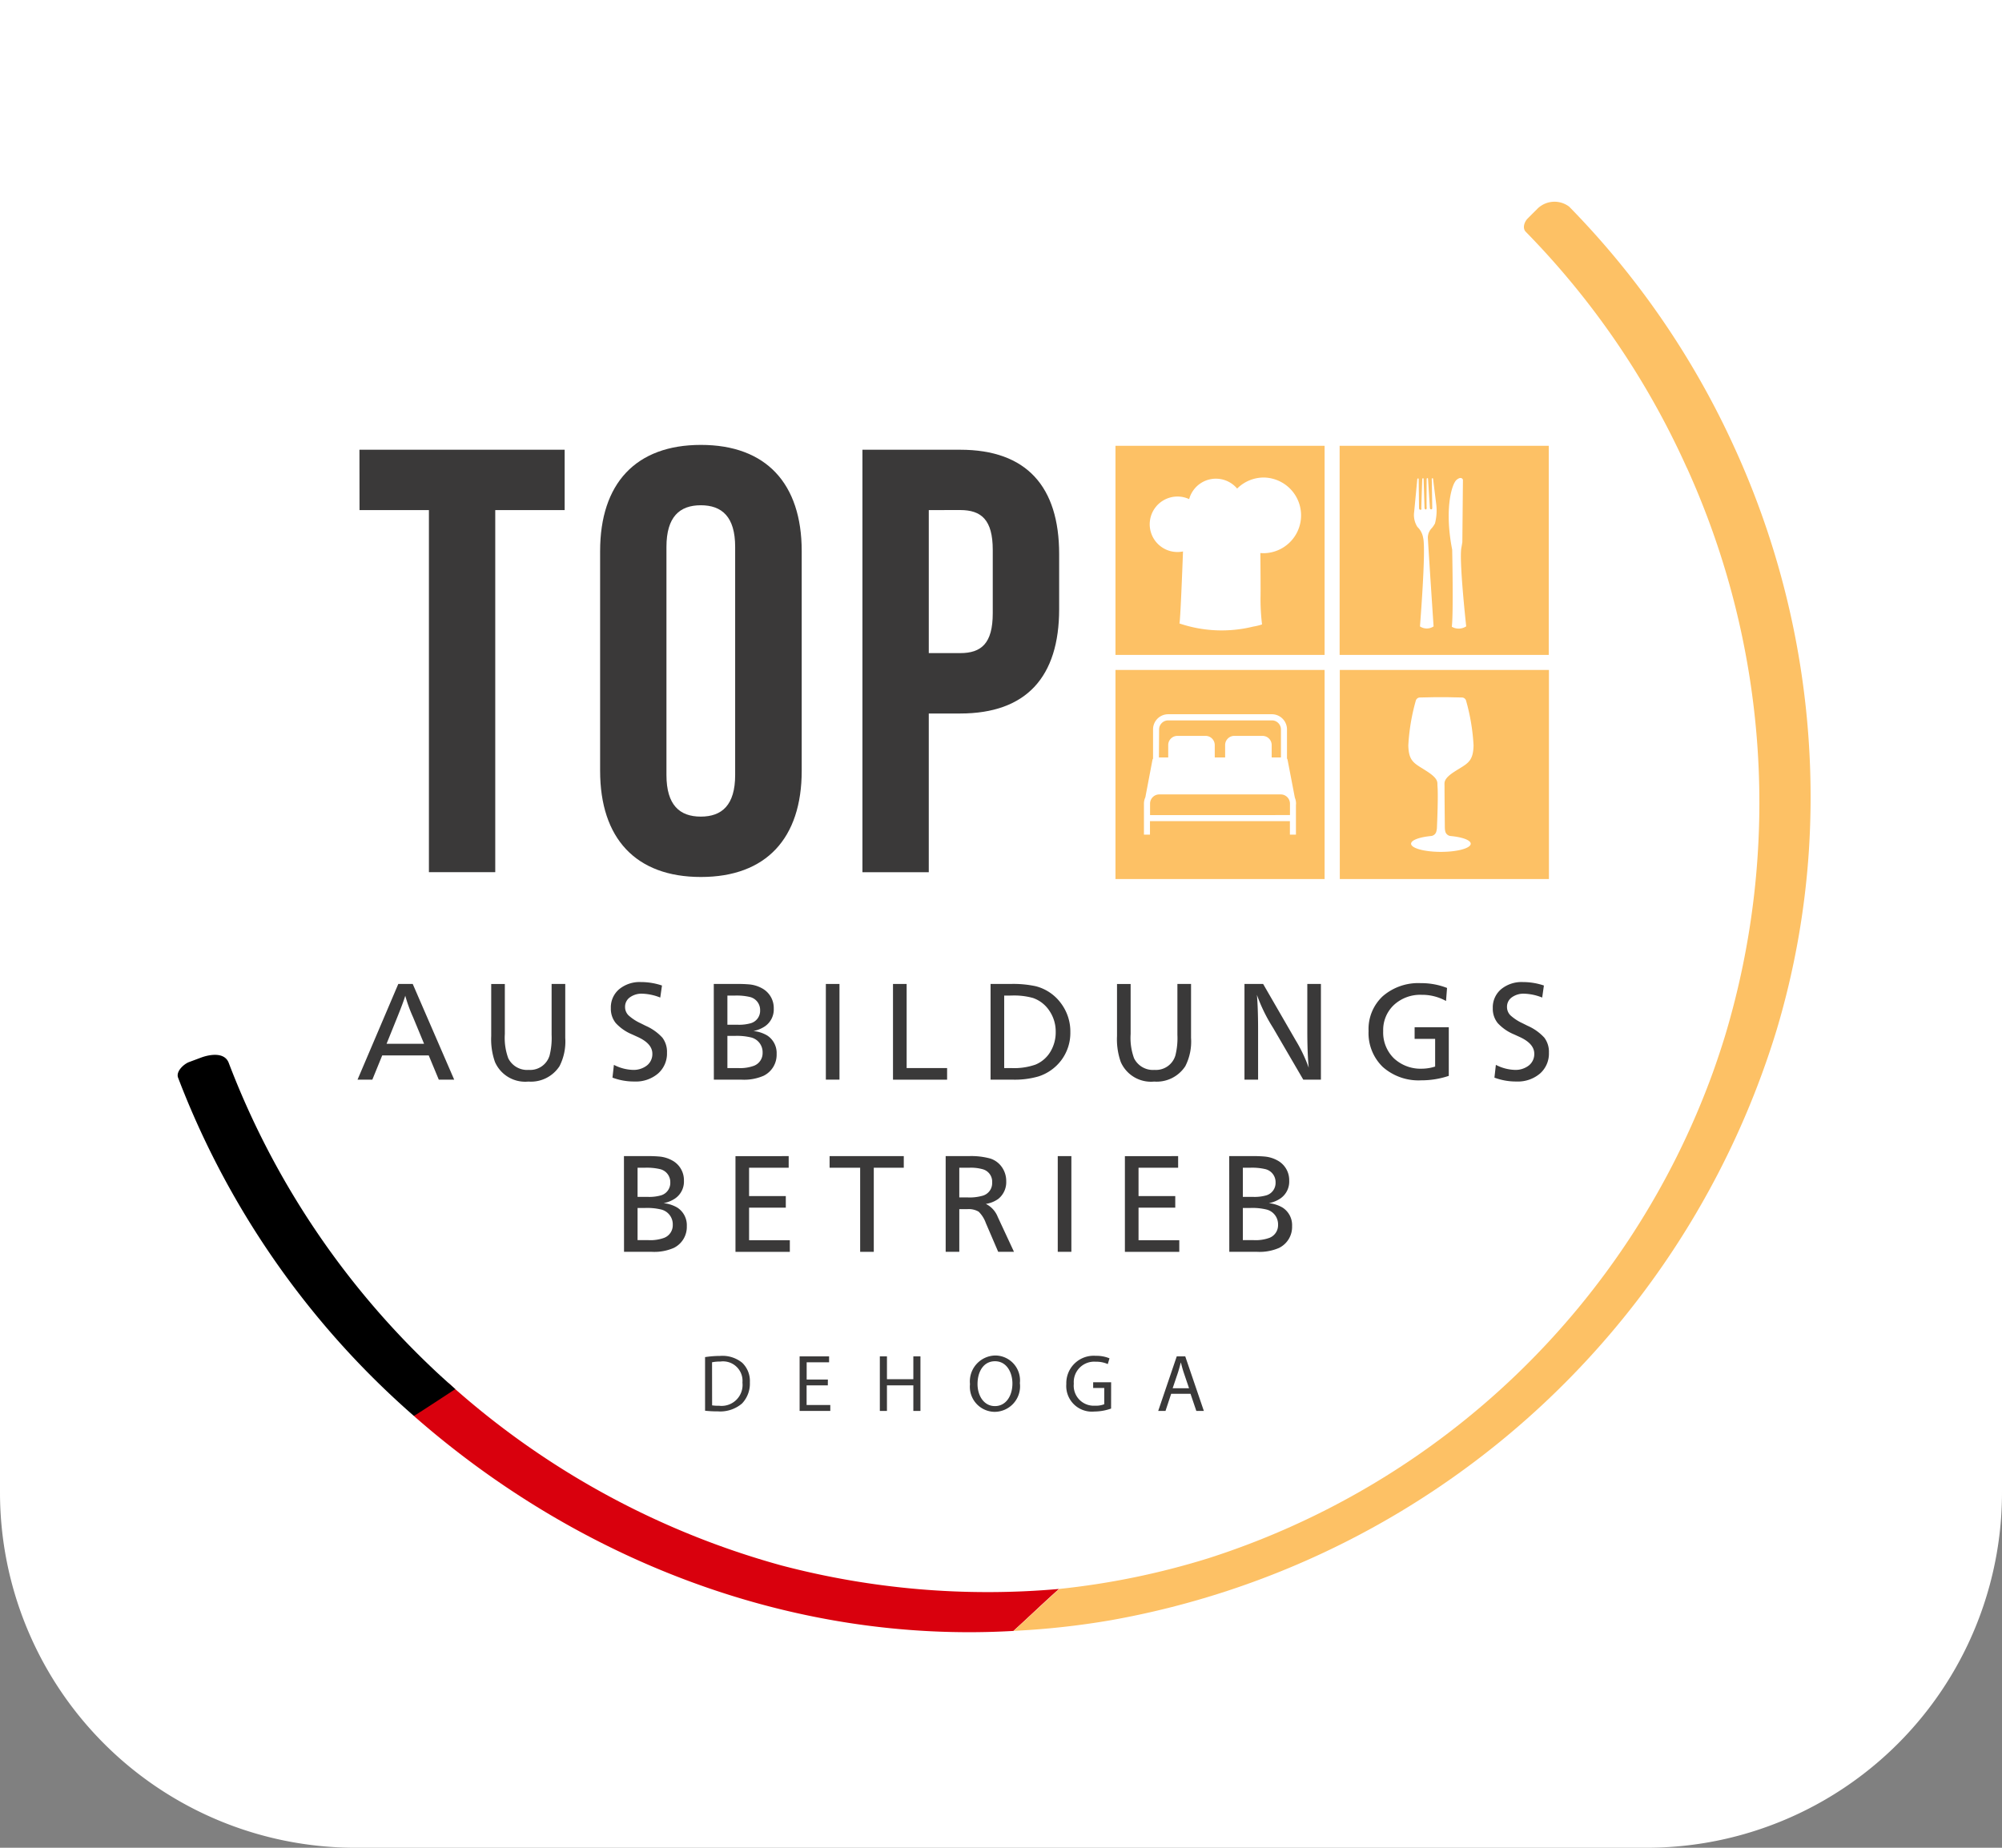 <?xml version="1.0" encoding="UTF-8"?>
<svg xmlns="http://www.w3.org/2000/svg" width="338" height="312">
  <rect width="100%" height="100%" fill="#808080" stroke="none"/>
  <defs>
    <style>.beb1d1a2-54ba-4f7b-b63e-a2c47864fc91{fill:#fff}.b8a70617-7aef-4289-a4a9-6c53da516045{fill:#3a3939}.fd65e8fa-a104-4b83-a4f2-935113170ff8{fill:#fdc165}</style>
  </defs>
  <g id="ad9e6ed2-9f0e-4708-95f2-003a652c3fc1" data-name="Ebene 2">
    <g id="b680f253-3ebe-46cd-9da5-bb6f97b7b57a" data-name="Ebene 1">
      <g id="ecdc5cb5-e937-450b-a282-fc1654bd9167" data-name="Gruppe 13">
        <path id="fbb57c3d-36c9-4b77-bbaa-8c5cc697c93d" data-name="Rechteck 22-2" class="beb1d1a2-54ba-4f7b-b63e-a2c47864fc91" d="M0 0h338v252a60 60 0 01-60 60H60a60 60 0 01-60-60V0z"></path>
        <g id="acb1ffce-95dd-4f1a-973d-58f12d8cc9a2" data-name="Gruppe 8">
          <g id="a2b893f8-13a4-40f4-af3e-04b6d987ddca" data-name="Gruppe 1">
            <path id="a2a83a50-2a7e-4766-9fa4-e12adc2ea971" data-name="Pfad 1" class="b8a70617-7aef-4289-a4a9-6c53da516045" d="M69.682 166.146l7 16.158h-2.6l-1.7-4.094h-7.85l-1.668 4.09h-2.5l6.882-16.158zm1.914 10.1l-1.866-4.506a24.463 24.463 0 01-1.308-3.61q-.292 1.018-1.358 3.658l-1.8 4.458z"></path>
            <path id="e52ada08-aa46-4168-8c03-179c4007ceca" data-name="Pfad 2" class="b8a70617-7aef-4289-a4a9-6c53da516045" d="M95.432 166.146v9.11a9.15 9.15 0 01-.968 4.772 5.767 5.767 0 01-5.258 2.6 5.564 5.564 0 01-5.644-3.318 11.509 11.509 0 01-.63-4.362v-8.8h2.3v8.452a9.957 9.957 0 00.58 4.094 3.554 3.554 0 003.464 1.962 3.413 3.413 0 003.514-2.446 12.1 12.1 0 00.338-3.49v-8.578z"></path>
            <path id="abb12f34-3199-44e4-915a-fb284d89a624" data-name="Pfad 3" class="b8a70617-7aef-4289-a4a9-6c53da516045" d="M111.764 166.408l-.292 2.034a8.827 8.827 0 00-3.028-.654 3.366 3.366 0 00-2.1.618 1.931 1.931 0 00-.812 1.612 1.974 1.974 0 00.57 1.416 7.938 7.938 0 002.048 1.344l.872.436a8.379 8.379 0 012.81 2 3.955 3.955 0 01.776 2.532 4.487 4.487 0 01-1.514 3.526 5.771 5.771 0 01-3.984 1.344 10.348 10.348 0 01-3.706-.654l.242-2.156a7.471 7.471 0 003.174.848 3.67 3.67 0 002.41-.752 2.452 2.452 0 00.908-1.986q0-1.7-2.5-2.834l-.9-.412a7.775 7.775 0 01-2.772-1.914 3.836 3.836 0 01-.836-2.52 4.017 4.017 0 011.4-3.2 5.441 5.441 0 013.682-1.212 11.128 11.128 0 013.552.584z"></path>
            <path id="a2a2c2b1-4fa7-4321-a8f7-05411e770946" data-name="Pfad 4" class="b8a70617-7aef-4289-a4a9-6c53da516045" d="M120.508 166.146h3.828a21.731 21.731 0 012.18.074 5.42 5.42 0 012.084.63 3.769 3.769 0 012.034 3.44 3.453 3.453 0 01-1.478 3 5.171 5.171 0 01-1.962.8 5.707 5.707 0 012.326.75 3.522 3.522 0 011.6 3.126 3.946 3.946 0 01-2.2 3.682 8.283 8.283 0 01-3.8.654h-4.6zm2.3 1.962v4.918h1.648a7.173 7.173 0 002.35-.266 2.187 2.187 0 001.526-2.18 2.25 2.25 0 00-1.8-2.252 9.752 9.752 0 00-2.544-.218zm0 6.8v5.438h1.8a6.8 6.8 0 002.69-.388 2.287 2.287 0 001.454-2.2 2.564 2.564 0 00-2.034-2.6 10.015 10.015 0 00-2.69-.242z"></path>
            <path id="a71a800e-b267-424c-9073-36dbf628702e" data-name="Pfad 5" class="b8a70617-7aef-4289-a4a9-6c53da516045" d="M141.73 166.146V182.3h-2.3v-16.154z"></path>
            <path id="bc5039cc-e645-404f-a2da-dc4f299345a2" data-name="Pfad 6" class="b8a70617-7aef-4289-a4a9-6c53da516045" d="M153.07 166.146v14.2h6.83v1.962h-9.134v-16.162z"></path>
            <path id="b91742e4-15fc-4b9e-89ca-ce8416a29e81" data-name="Pfad 7" class="b8a70617-7aef-4289-a4a9-6c53da516045" d="M167.24 166.146h3.344a17.944 17.944 0 014.312.388 7.628 7.628 0 014.2 2.834 7.937 7.937 0 011.612 4.918 7.688 7.688 0 01-1.466 4.652 7.775 7.775 0 01-3.96 2.834 14.5 14.5 0 01-4.336.532h-3.708zm2.3 1.962v12.238h1.21a10.846 10.846 0 004.07-.582 5.3 5.3 0 002.508-2.156 6.347 6.347 0 00.908-3.4 6.184 6.184 0 00-1.054-3.514 5.462 5.462 0 00-2.774-2.18 11.886 11.886 0 00-3.634-.412z"></path>
            <path id="a9969580-0112-4287-a5c3-e8c2082eb60b" data-name="Pfad 8" class="b8a70617-7aef-4289-a4a9-6c53da516045" d="M201.086 166.146v9.11a9.15 9.15 0 01-.968 4.772 5.767 5.767 0 01-5.258 2.6 5.564 5.564 0 01-5.644-3.318 11.509 11.509 0 01-.63-4.362v-8.8h2.3v8.452a9.973 9.973 0 00.58 4.094 3.554 3.554 0 003.464 1.962 3.413 3.413 0 003.514-2.446 12.064 12.064 0 00.338-3.49v-8.578z"></path>
            <path id="b97483f3-fc7a-4e68-9fce-514e67fa8d44" data-name="Pfad 9" class="b8a70617-7aef-4289-a4a9-6c53da516045" d="M223.012 166.146V182.3h-2.98l-5.112-8.77a27.515 27.515 0 01-2.714-5.546q.2 2.2.2 6.08v8.236h-2.3v-16.154h3.15l5.5 9.522a25.2 25.2 0 012.2 4.626q-.242-2.351-.242-6.372v-7.776z"></path>
            <path id="a8d2aa8a-c6e6-437e-85fe-59ad446084c2" data-name="Pfad 10" class="b8a70617-7aef-4289-a4a9-6c53da516045" d="M244.306 166.82l-.17 2.2a8.293 8.293 0 00-4.118-1.042 6.553 6.553 0 00-4.676 1.708 5.8 5.8 0 00-1.816 4.422 6.09 6.09 0 001.816 4.6 6.6 6.6 0 004.774 1.744 7.339 7.339 0 002.18-.362v-4.676h-3.464v-1.962h5.768v8.212a14.469 14.469 0 01-4.65.752 9.1 9.1 0 01-6.492-2.254 7.943 7.943 0 01-2.4-6.08 7.568 7.568 0 012.4-5.874 9.15 9.15 0 016.42-2.2 11.9 11.9 0 014.428.812z"></path>
            <path id="f179f5fc-a260-4c0f-8b4f-c36ce09f8e93" data-name="Pfad 11" class="b8a70617-7aef-4289-a4a9-6c53da516045" d="M260.66 166.408l-.29 2.034a8.827 8.827 0 00-3.028-.654 3.368 3.368 0 00-2.1.618 1.935 1.935 0 00-.812 1.612 1.979 1.979 0 00.57 1.416 7.964 7.964 0 002.048 1.344l.872.436a8.393 8.393 0 012.81 2 3.955 3.955 0 01.776 2.532 4.49 4.49 0 01-1.506 3.526 5.771 5.771 0 01-3.984 1.344 10.337 10.337 0 01-3.708-.654l.242-2.156a7.471 7.471 0 003.174.848 3.665 3.665 0 002.4-.752 2.446 2.446 0 00.908-1.986q0-1.7-2.494-2.834l-.9-.412a7.791 7.791 0 01-2.774-1.914 3.836 3.836 0 01-.834-2.52 4.017 4.017 0 011.4-3.2 5.442 5.442 0 013.682-1.212 11.116 11.116 0 013.548.584z"></path>
            <path id="f4006cbc-390b-4b25-9152-dd8d1c50208c" data-name="Pfad 12" class="b8a70617-7aef-4289-a4a9-6c53da516045" d="M105.342 195.214h3.828a21.438 21.438 0 012.18.074 5.437 5.437 0 012.084.63 3.766 3.766 0 012.034 3.44 3.45 3.45 0 01-1.478 3 5.149 5.149 0 01-1.962.8 5.707 5.707 0 012.326.75 3.522 3.522 0 011.6 3.126 3.946 3.946 0 01-2.2 3.682 8.268 8.268 0 01-3.8.654h-4.6zm2.3 1.962v4.918h1.648a7.146 7.146 0 002.35-.266 2.187 2.187 0 001.526-2.18 2.25 2.25 0 00-1.8-2.252 9.752 9.752 0 00-2.544-.218zm0 6.8v5.424h1.8a6.8 6.8 0 002.69-.386 2.285 2.285 0 001.452-2.2 2.567 2.567 0 00-2.034-2.6 10.015 10.015 0 00-2.69-.242z"></path>
            <path id="f279ca0c-9824-48e2-94ab-a075b0bb4062" data-name="Pfad 13" class="b8a70617-7aef-4289-a4a9-6c53da516045" d="M133.154 195.214v1.962h-6.686v4.782h6.2v1.962h-6.2v5.5h6.88v1.962h-9.176v-16.158z"></path>
            <path id="b11eccf2-bda9-4d30-a7f7-b5d734bcd254" data-name="Pfad 14" class="b8a70617-7aef-4289-a4a9-6c53da516045" d="M152.586 195.214v1.962h-5.064v14.2h-2.3v-14.2h-5.16v-1.962z"></path>
            <path id="f97077a9-1a12-41f9-bad9-2001354e3bf0" data-name="Pfad 15" class="b8a70617-7aef-4289-a4a9-6c53da516045" d="M159.658 195.214h3.9a12.157 12.157 0 013.646.412 3.8 3.8 0 011.95 1.454 4.079 4.079 0 01.728 2.4 3.616 3.616 0 01-1.334 2.954 4.8 4.8 0 01-2.106.848 4.137 4.137 0 012.01 2.2l2.738 5.886h-2.666l-2.082-4.846a5.106 5.106 0 00-1.212-1.926 3.3 3.3 0 00-1.94-.424h-1.33v7.2h-2.3zm2.3 1.962v5.014h1.428a8 8 0 002.52-.29 2.2 2.2 0 001.6-2.23 2.169 2.169 0 00-1.55-2.228 7.364 7.364 0 00-2.326-.266z"></path>
            <path id="ebe99518-1b44-45bf-ac3e-421775bdd1c0" data-name="Pfad 16" class="b8a70617-7aef-4289-a4a9-6c53da516045" d="M180.882 195.214v16.158h-2.3v-16.158z"></path>
            <path id="ad0607f5-5953-4e58-8ba2-0a4dede7fc55" data-name="Pfad 17" class="b8a70617-7aef-4289-a4a9-6c53da516045" d="M198.906 195.214v1.962h-6.686v4.782h6.2v1.962h-6.2v5.5h6.88v1.962h-9.182v-16.158z"></path>
            <path id="ba1efbab-1288-41ef-9b5f-8eb110e42b66" data-name="Pfad 18" class="b8a70617-7aef-4289-a4a9-6c53da516045" d="M207.532 195.214h3.828a21.153 21.153 0 012.18.074 5.437 5.437 0 012.084.63 3.769 3.769 0 012.034 3.44 3.45 3.45 0 01-1.478 3 5.149 5.149 0 01-1.962.8 5.707 5.707 0 012.326.75 3.522 3.522 0 011.6 3.126 3.946 3.946 0 01-2.2 3.682 8.255 8.255 0 01-3.8.654h-4.6zm2.3 1.962v4.918h1.648a7.173 7.173 0 002.35-.266 2.187 2.187 0 001.526-2.18 2.25 2.25 0 00-1.8-2.252 9.752 9.752 0 00-2.544-.218zm0 6.8v5.424h1.8a6.8 6.8 0 002.69-.386 2.287 2.287 0 001.454-2.2 2.567 2.567 0 00-2.034-2.6 10 10 0 00-2.688-.242z"></path>
          </g>
          <g id="a5de6aee-ccd2-46c3-a18e-2ab7a34e29e5" data-name="Gruppe 3">
            <g id="afdc8f2e-ca3d-4c74-92a3-fe02c48e47ab" data-name="Gruppe 2">
              <path id="e8df5b87-843f-416a-84ca-ff361bf108dd" data-name="Pfad 19" class="fd65e8fa-a104-4b83-a4f2-935113170ff8" d="M188.326 110.582h35.308V75.274h-35.308"></path>
              <path id="f0b63868-da99-49db-a8f4-8059c5bd3fc3" data-name="Rechteck 2" class="fd65e8fa-a104-4b83-a4f2-935113170ff8" d="M226.17 75.274h35.31v35.308h-35.31z"></path>
              <path id="ff753fc3-7e4c-473f-bc94-373e2893625f" data-name="Rechteck 3" class="fd65e8fa-a104-4b83-a4f2-935113170ff8" d="M188.326 113.124h35.308v35.306h-35.308z"></path>
              <path id="a73cbd5a-f8ae-40d9-9d19-259eeffe5d83" data-name="Rechteck 4" class="fd65e8fa-a104-4b83-a4f2-935113170ff8" d="M226.2 113.124h35.308v35.306H226.2z"></path>
            </g>
            <path id="e0e217c6-92ed-4ea7-b37b-4b4bb5fef5da" data-name="Pfad 20" class="beb1d1a2-54ba-4f7b-b63e-a2c47864fc91" d="M245.494 130.338c2.152-1.4 3.23-1.576 3.288-4.482a34.317 34.317 0 00-1.26-7.536.734.734 0 00-.71-.546l-2.6-.054h-1.874l-2.6.054a.735.735 0 00-.71.546 34.317 34.317 0 00-1.26 7.536c.06 2.906 1.146 3.056 3.288 4.48 1.886 1.252 1.584 1.814 1.632 2.342.152 1.728-.066 6.526-.088 7.074a2.914 2.914 0 01-.1.636 1.017 1.017 0 01-.892.776c-1.964.188-3.374.7-3.374 1.3 0 .76 2.254 1.378 5.036 1.378s5.034-.616 5.034-1.378c0-.6-1.422-1.118-3.4-1.3a1.019 1.019 0 01-.894-.776 3.032 3.032 0 01-.076-.6c0-.2-.054-5.316-.054-7.116.002-.524-.208-1.142 1.614-2.334z"></path>
            <path id="ea88d2ba-1e30-42a8-a97e-10d8d4e500ea" data-name="Pfad 21" class="beb1d1a2-54ba-4f7b-b63e-a2c47864fc91" d="M213.38 80.632a6.368 6.368 0 00-4.512 1.866 4.68 4.68 0 00-8.1 1.782 4.684 4.684 0 10-1.04 8.836c-.136 3.688-.446 11.538-.6 12.158a22.242 22.242 0 0012.464.524 8.854 8.854 0 001.48-.362 35.405 35.405 0 01-.254-4.706c.024-.668 0-4.836-.032-7.348.2.018.4.028.6.028a6.39 6.39 0 000-12.778z"></path>
            <path id="e0a6de6e-a35f-4b40-a2d3-d592c170347b" data-name="Pfad 22" class="beb1d1a2-54ba-4f7b-b63e-a2c47864fc91" d="M218.814 135.806v-.106a2.565 2.565 0 00-.2-1l-1.23-6.4a.513.513 0 00-.1-.214v-4.932a2.556 2.556 0 00-2.552-2.552h-17.51a2.555 2.555 0 00-2.552 2.552v4.946a.513.513 0 00-.1.214l-1.2 6.316a2.547 2.547 0 00-.238 1.076v5.23h1.02v-2.282h23.624v2.282h1.02v-5.106zm-23.12-12.634a1.533 1.533 0 011.532-1.532h17.506a1.533 1.533 0 011.532 1.532v4.728H214.7v-2.094a1.551 1.551 0 00-1.55-1.55h-4.76a1.552 1.552 0 00-1.55 1.55v2.094h-1.752v-2.094a1.551 1.551 0 00-1.55-1.55h-4.756a1.551 1.551 0 00-1.55 1.55v2.094h-1.568zm-1.528 14.464V135.7a1.562 1.562 0 011.56-1.56h20.5a1.562 1.562 0 011.56 1.56v1.928z"></path>
          </g>
          <g id="b3b69b53-3eae-4970-a7b7-52aaba5b6a49" data-name="Gruppe 4">
            <path id="ab24cdc9-0666-4982-8dab-2046429cfb50" data-name="Pfad 23" class="b8a70617-7aef-4289-a4a9-6c53da516045" d="M119.036 229.152a17.128 17.128 0 012.528-.2 5.279 5.279 0 013.736 1.148 4.248 4.248 0 011.3 3.308 4.868 4.868 0 01-1.328 3.582 5.668 5.668 0 01-4.074 1.326 19.23 19.23 0 01-2.16-.11zm1.19 8.148a7.413 7.413 0 001.2.068 3.541 3.541 0 003.922-3.91 3.286 3.286 0 00-2.97-3.574 3.238 3.238 0 00-.762.018 6.709 6.709 0 00-1.4.124z"></path>
            <path id="a338f4e7-c85f-49c1-b8eb-987909116337" data-name="Pfad 24" class="b8a70617-7aef-4289-a4a9-6c53da516045" d="M139.762 233.922h-3.582v3.322h4v1H135v-9.214h4.976v1h-3.786v2.91h3.582z"></path>
            <path id="f6b14cd4-c8dd-43a7-b693-0e762e3e7a87" data-name="Pfad 25" class="b8a70617-7aef-4289-a4a9-6c53da516045" d="M149.746 229.028v3.856h4.454v-3.856h1.2v9.214h-1.2v-4.32h-4.456v4.32h-1.2v-9.214z"></path>
            <path id="a802ab5e-e490-4f54-a02a-dc297bee3749" data-name="Pfad 26" class="b8a70617-7aef-4289-a4a9-6c53da516045" d="M172.186 233.542a4.313 4.313 0 01-4.278 4.852 4.224 4.224 0 01-4.166-4.282c0-.131.01-.262.024-.392a4.377 4.377 0 013.891-4.816c.128-.014.258-.022.387-.024a4.2 4.2 0 014.167 4.232 4.117 4.117 0 01-.025.43zm-7.15.15c0 1.968 1.066 3.732 2.938 3.732s2.954-1.736 2.954-3.828c0-1.83-.958-3.746-2.94-3.746s-2.95 1.818-2.95 3.832z"></path>
            <path id="f8616b9e-58cd-4e03-9710-cbdffb69b2ef" data-name="Pfad 27" class="b8a70617-7aef-4289-a4a9-6c53da516045" d="M187.586 237.842a8.612 8.612 0 01-2.83.5 4.323 4.323 0 01-4.728-4.648 4.62 4.62 0 014.465-4.77 4.566 4.566 0 01.523.012 5.7 5.7 0 012.3.424l-.286.97a4.808 4.808 0 00-2.038-.4 3.449 3.449 0 00-3.7 3.708 3.378 3.378 0 003.015 3.706 3.464 3.464 0 00.539.012 3.882 3.882 0 001.586-.246v-2.748h-1.872v-.958h3.034z"></path>
            <path id="ec108038-6ca2-46b5-af52-9337d4e1c9dc" data-name="Pfad 28" class="b8a70617-7aef-4289-a4a9-6c53da516045" d="M197.73 235.344l-.958 2.9h-1.232l3.132-9.214h1.436l3.142 9.214h-1.27l-.984-2.9zm3.02-.93l-.9-2.652c-.2-.6-.34-1.15-.476-1.682h-.028a27.663 27.663 0 01-.466 1.668l-.9 2.666z"></path>
          </g>
          <g id="b57a1a6b-da5c-4422-ad0a-4ee9c53383cd" data-name="Gruppe 5">
            <path id="f9c95b05-1b88-42cc-a6f1-67ea4e9083bb" data-name="Pfad 29" class="b8a70617-7aef-4289-a4a9-6c53da516045" d="M60.686 75.94h34.646v10.19H83.614v61.138h-11.2V86.13H60.7z"></path>
            <path id="a455d82b-3a05-4943-be06-aab5cb0b7b9a" data-name="Pfad 30" class="b8a70617-7aef-4289-a4a9-6c53da516045" d="M101.318 93.058c0-11.412 6.012-17.934 17.018-17.934s17.018 6.52 17.018 17.934v37.092c0 11.412-6.012 17.932-17.018 17.932s-17.018-6.522-17.018-17.932zm11.2 37.8c0 5.094 2.242 7.03 5.8 7.03s5.8-1.936 5.8-7.03V92.344c0-5.094-2.242-7.03-5.8-7.03s-5.8 1.936-5.8 7.03z"></path>
            <path id="beaffebd-a6e3-4651-aa88-6b5060b6680c" data-name="Pfad 31" class="b8a70617-7aef-4289-a4a9-6c53da516045" d="M178.818 93.568v9.282c0 11.412-5.5 17.628-16.712 17.628h-5.3v26.8h-11.2V75.94h16.508c11.2 0 16.704 6.216 16.704 17.628zm-22.01-7.438v24.15h5.3c3.566 0 5.5-1.63 5.5-6.724V92.85c0-5.094-1.936-6.726-5.5-6.726z"></path>
          </g>
          <g id="f34ffc32-25ca-44ec-b8f5-e916f00008c1" data-name="Gruppe 6">
            <path id="ba9474da-57ba-481e-a971-8f8ef863034a" data-name="Pfad 32" d="M178.792 268.3c-2.764 2.46-5.168 4.8-7.7 7.088-37.646 2.16-73.62-12.12-101.094-36.19-.036-.036-.082-.07-.116-.1.3-.292.6-.572.91-.862.712-.676 1.41-1.352 2.11-2.018.944-.886 1.89-1.784 2.834-2.67l.058.058c.362.314.712.642 1.072.956a139.168 139.168 0 0055.064 29.77 136.85 136.85 0 0046.862 3.968z" fill="#d9000d"></path>
            <path id="e5f2d659-3e4a-411e-8e04-0db50f3c427f" data-name="Pfad 33" d="M76.868 234.556a304.44 304.44 0 01-2.2-1.982c-.454-.418-.912-.83-1.36-1.26a139.332 139.332 0 01-34.692-51.846c-.712-1.866-3.218-1.422-4.642-.9l-2.064.77c-.84.314-2.25 1.55-1.842 2.636a143.979 143.979 0 0039.228 56.6l.584.514c.032.038 6.988-4.532 6.988-4.532z"></path>
            <path id="a7830334-efce-4c2c-aacc-49bd8f3852a8" data-name="Pfad 34" class="fd65e8fa-a104-4b83-a4f2-935113170ff8" d="M292.414 74.676c-.034-.068-.058-.126-.09-.2a142.21 142.21 0 00-27.4-39.582 4.1 4.1 0 00-5.522.524c-.512.5-1.012 1-1.522 1.52s-.886 1.576-.284 2.2A137.224 137.224 0 01284.7 78.8c.068.138.136.274.2.412a136.7 136.7 0 016.328 95.744q-.955 3.1-2.046 6.144a134.1 134.1 0 01-85.12 82 130.083 130.083 0 01-25.256 5.2v.012l-7.664 7.068a135.752 135.752 0 0016.4-1.8 143.9 143.9 0 00112.41-99.672 137 137 0 005.436-30.14 141.827 141.827 0 00-12.974-69.092z"></path>
          </g>
          <g id="b85ab68b-bd90-4ade-b023-f189249ef05c" data-name="Gruppe 7">
            <path id="aa51dfa7-cba8-4eb2-b98f-c31bf352ff99" data-name="Pfad 35" class="beb1d1a2-54ba-4f7b-b63e-a2c47864fc91" d="M238.758 86.412l.53-5.554s.158-.168.228 0l.06 4.952s0 .264.24.264.158-.182.146-.254.156-4.976.156-4.976.158-.2.23-.012l.156 4.892s-.024.3.242.3c0 0 .156-.048.118-.362s0-4.838 0-4.838.118-.172.228-.036l.318 4.944s-.01.272.216.272.172-.236.18-.352-.082-4.826-.082-4.826.118-.152.216-.026l.546 4.384a8.713 8.713 0 01-.216 3.2 5.006 5.006 0 01-.51.764 2.3 2.3 0 00-.694 1.624c0 .482.968 15 .968 15a2.073 2.073 0 01-2.3 0s1.046-13.026.538-14.944a3.269 3.269 0 00-.976-1.862 3.74 3.74 0 01-.538-2.554z"></path>
            <path id="e7d74fc4-02ab-4ca1-b024-10ac9d96496a" data-name="Pfad 36" class="beb1d1a2-54ba-4f7b-b63e-a2c47864fc91" d="M246.89 91.538l.1-10.534s-.224-.668-1.06.01-2.1 4.972-.756 11.8c0 0 .228 10.77-.064 13.014a2.3 2.3 0 002.432-.068s-1.252-11.334-.8-13.346c.034-.174.148-.876.148-.876z"></path>
          </g>
        </g>
      </g>
    </g>
  </g>
</svg>
